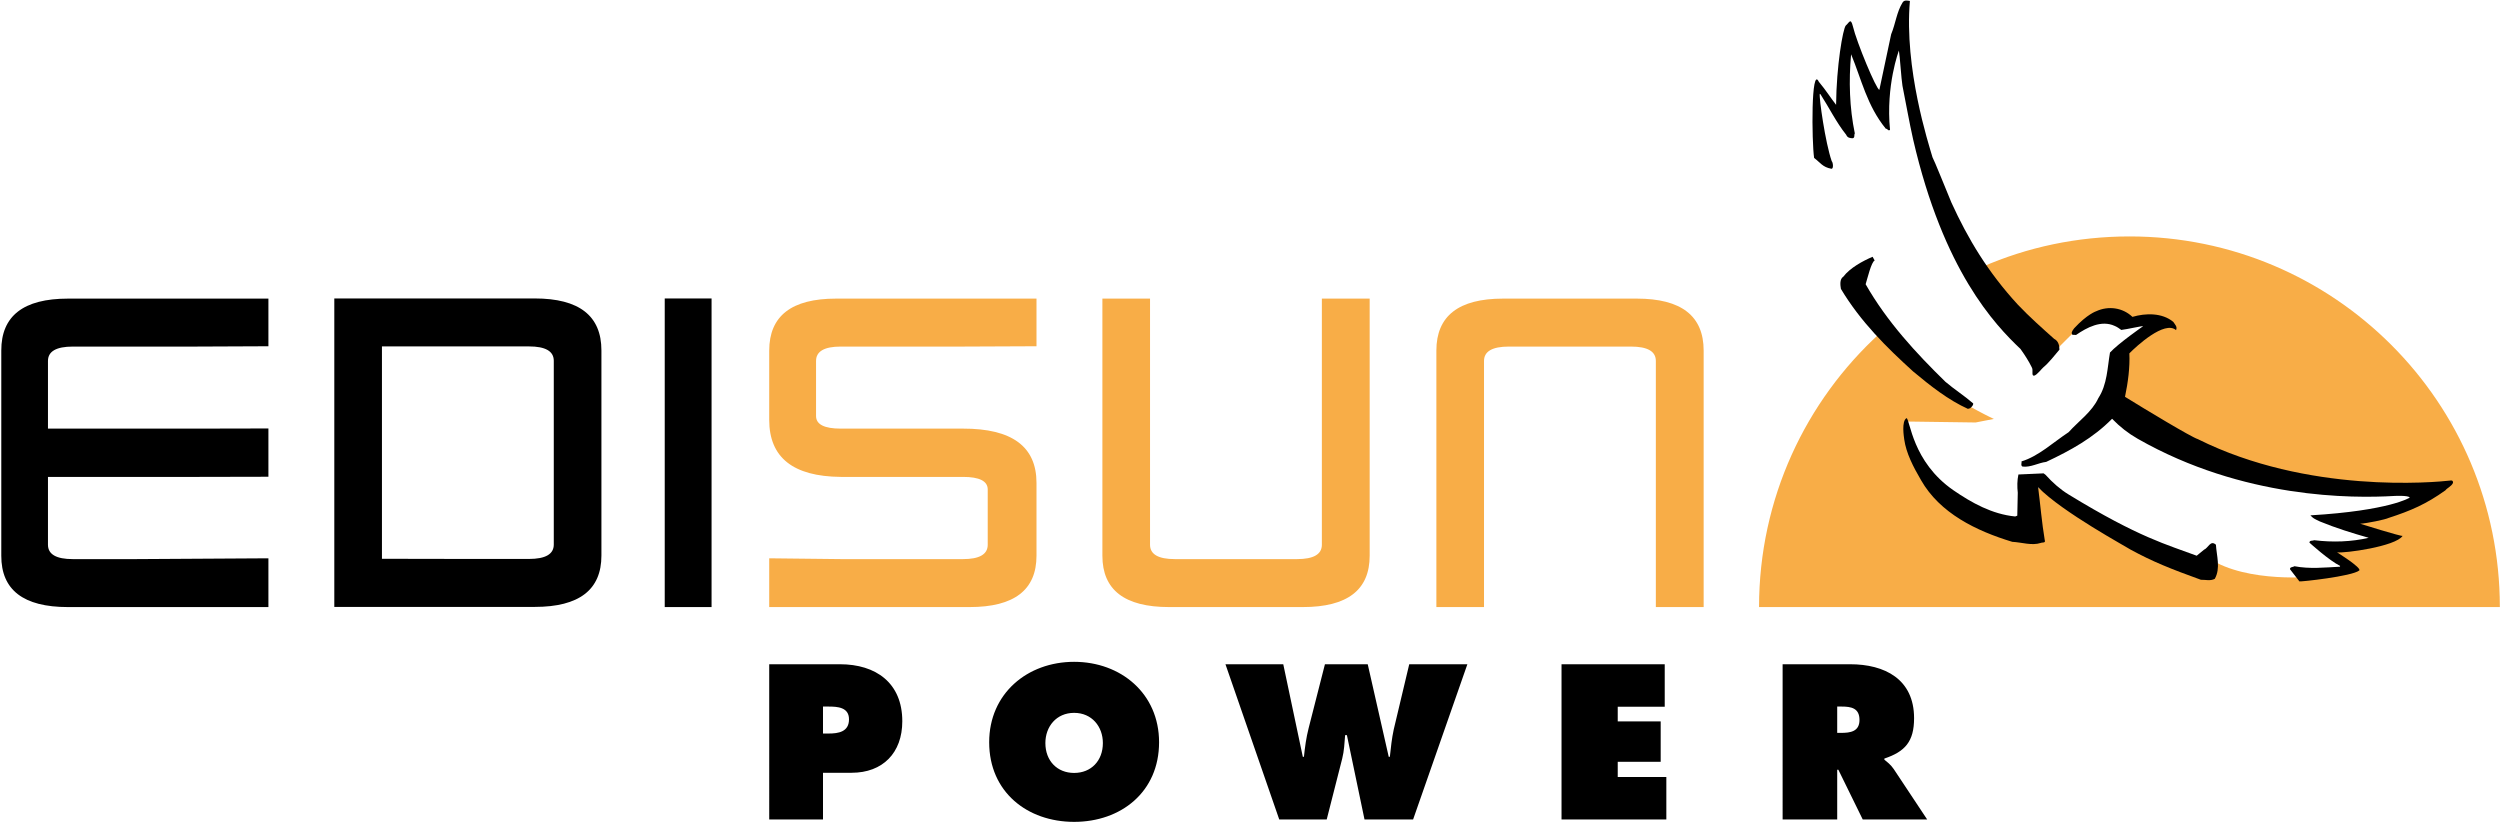 <svg version="1.2" xmlns="http://www.w3.org/2000/svg" viewBox="0 0 1548 509" width="1548" height="509"><style>.a{fill:#f8ad47}</style><path fill-rule="evenodd" d="m166.2 345.7v30.2h-124.1q-41.4 0-41.3-31.8v-127q-0.1-32.2 41.3-32.2h124.1v29.5l-45.5 0.2h-75.6q-15.4 0-15.4 8.9v41.9h91l45.5-0.1v29.9l-45.5 0.1h-91v42q0 8.9 15.4 8.9h38.4zm206.2-128.7v127q0 31.8-41.3 31.8h-124.1v-191h124.1q41.3 0 41.3 32.2zm-29.5 6.4q0-8.9-15.4-8.9h-91v131.5l53.8 0.1h37.2q15.4 0 15.4-8.9zm97.7 152.5h-29v-191.1h29z"/><path fill-rule="evenodd" class="a" d="m596.3 346.2q15.3 0 15.3-8.9v-34.2q0-7.8-15.3-7.8h-75.7q-44.3-0.4-44.3-35.3v-42.9q0-32.2 41.4-32.2h124.1v29.5l-45.5 0.2h-75.7q-15.3 0-15.3 8.9v34.1q0 7.8 15.3 7.8h75.7q45.5-0.1 45.5 33.6v45.1q0 31.8-41.4 31.8h-124.1v-30.2l44.3 0.5zm206.8 0q15.4 0 15.4-8.9v-152.4h29.6v159.2q0 31.8-41.4 31.8h-82.8q-41.3 0-41.3-31.8v-159.2h29.5v152.4q0 8.9 15.4 8.9zm222.2-122.7q0-8.9-15.4-8.9h-75.6q-15.4 0-15.4 8.9v152.4h-29.5v-158.8q0-32.2 41.3-32.2h82.8q41.4 0 41.4 32.2v158.8h-29.6z"/><path fill-rule="evenodd" d="m476.3 411.3h43.8c22.2 0 38.6 11.5 38.6 35.3 0 19.6-12.1 31.9-31.4 31.9h-17.7v28.9h-33.3zm33.3 42.9h3.5c6 0 12.6-1 12.6-8.8 0-7.5-7.1-7.9-12.8-7.9h-3.3zm208.1 5.4c0 30.8-23.6 49.3-52.6 49.3-29 0-52.6-18.5-52.6-49.3 0-30.2 23.7-49.8 52.6-49.8 28.9 0 52.6 19.6 52.6 49.8zm-70.4 0.5c0 11 7.3 18.5 17.8 18.5 10.5 0 17.8-7.5 17.8-18.5 0-10.2-6.8-18.7-17.8-18.7-11 0-17.8 8.5-17.8 18.7zm147.3-48.8l12.1 57.3h0.7c0.6-5.8 1.4-11.9 2.9-17.7l10.1-39.6h26.5l13 57.3h0.7c0.6-5.6 1.2-11.4 2.4-16.9l9.6-40.4h36l-33.6 96.1h-30.1l-10.9-52.2h-1.1c-0.4 4.9-0.6 9.8-1.8 14.5l-9.6 37.7h-29.4l-33.3-96.1zm172.3 0h63.9v26.3h-29.1v9.1h26.6v25h-26.6v9.4h30.1v26.3h-64.9zm136.9 0h41.8c21.4 0 39.6 9.2 39.6 33.4 0 14.5-5.6 20.7-18.4 25v0.7c1.7 1.4 3.9 3 5.8 5.8l20.7 31.2h-39.9l-15.1-30.8h-0.7v30.8h-33.8zm33.8 42.5h2.4c5.7 0 11.4-0.8 11.4-8 0-7.4-5.2-8.3-11.1-8.3h-2.7z"/><path class="a" d="m1318.6 146.4c-32.5 0-63.4 6.7-91.3 18.9l43.6 53.9c0 0 7.8-8.7 17.2-17 9.5-8.2 19.8-5.4 19.8-5.4l15.3 1.8 6.5 0.6-12.4 14.1-5.9 23 4.8 11.7 24.1 17.7 84.1 31.8c0 0 61.8 11.8 76.5 5.9 14.8-5.9-24.7 14.1-24.7 14.1l-20 4.7 18 10.7-34.4 7.5 14.7 10.7-21.2 5.9c0 0-41.5 4.4-65.4-11.2-0.5-0.4-6.4 12.4-6.4 12.4l-86.5-48.3-16.5-10v28.8l-30-8.2-42.4-31.2-5.9-28.3 43.1 0.6 11.3-2.2c0 0-16.1-7.3-37.2-21.5-10.7-7.3-22.9-19.6-33.3-31.6-46 41.9-74.9 102.4-74.9 169.6h458.7c0-126.8-102.7-229.5-229.3-229.5z"/><path  d="m1136.9 64.9c-3.3-4.2-6.1-8.8-10.7-14.3-4.8-10.2-4.4 36.8-2.9 47.2 3.9 2.9 5.2 5.7 10.7 6.7 1.5 0.1 1-4 0.2-4.7-4-11.5-7.9-39.3-7.4-41.7l0.4 0.2c5.5 8.5 9.7 17.3 16 25.2 0.7 1.9 2.6 2.1 4.1 2.1 1.4-0.5 0.6-2 1.2-3-3.3-15.9-3.8-32.5-2.3-49 6.4 15.4 9.8 31.8 21.5 46.1 1.1-0.1 1.5 1.7 2.6 0.7-2.7-27.5 5.5-49.1 5.5-49.1 0.6 3.3 1.5 17.7 2.2 21.8 2.2 11 4.2 22.5 6.6 33.2 18.8 81.5 50.6 114.7 66.5 129.8 2.5 3.5 5.1 7.5 6.9 11.2 1.3 2-0.5 5.5 1.6 5.3 1.8-0.5 4.6-4.3 5.7-5.2 3.4-2.8 7.2-7.7 9.9-10.9 0-2.7-0.7-5.4-3.3-6.7-7.6-6.8-15.3-13.6-22.5-21.2-18.5-20.1-30.9-40.8-41.1-63.2-3.2-7.7-10.8-26.6-11.7-28-2.5-8.6-17.6-54.9-14-96.8-1.4-0.2-3.4-0.8-4.5 0.9-3.7 5.9-4.4 13.3-7.1 19.7l-7.3 34.4c-1.8 0.1-14.1-29.5-16.4-39.3-1.4-5.6-2.3-2.2-4.4-0.5-1.8 2.1-5.8 25.1-6 49.1z"/><path fill-rule="evenodd" d="m1141.4 171.3c-2.4 1.5-1.9 5.3-1.5 7.6 12.3 20.5 28.3 36.2 44.7 51.1 10.7 8.9 21.6 17.6 34.2 23.3 0-0.3 0.4-0.6 0.7-0.5l0.1 0.3c0.8-1 2.3-1.7 2.2-3.3-5.5-4.8-11.7-8.7-17.2-13.4-18.2-17.8-36.1-37.1-49.4-60.4 1.1-3.5 3.5-13.8 5.6-14.7l-1.3-2.3c-6.1 2.6-14 6.9-18.1 12.3zm37.7 100.8c1.2 8.5 5.6 17 10.4 25.2 11.7 20.5 34.1 31.4 56.5 38.2 5.9 0.3 12.1 2.5 17.6 0.7 1.1-0.5 3.2 0.2 2.5-1.8-1.8-10.7-2.7-21.8-4.1-32.7 14.9 15.4 55.6 37.4 57.4 38.7 13.6 7.4 24.6 11.8 43.4 18.6 2.9-0.1 5.8 0.9 8.6-0.6 3.7-6.6 1.1-14.2 0.7-21.1-3.4-3.1-4.7 2-7.4 3.1l-4.5 3.7c-18.1-6.8-35.5-11.1-79.3-37.9-5.1-3.1-10-7.4-14.3-12.2l-1.2-0.9-15.6 0.7c-0.8 3.7-0.8 7.6-0.4 11.3l-0.3 14.2-1.3 0.5c-14.3-1.4-27-8.5-38.2-16.2-25.7-17.7-26.8-43.9-29.1-44.7-3.2 2-1.6 11.6-1.4 13.2z"/><path  d="m1284.3 203.3c-1.6 2.1-1.8 2.9-1.1 4l2.3 0.1c6.7-4.6 15.6-9.4 23.9-5.6 1.7 0.7 2.8 1.6 4.1 2.5 3.6-0.4 13-2.6 13.5-2.3 0 0-15.4 10.7-20.5 16.3-1.6 9.3-1.7 19.8-7.2 28.2-3.9 8.5-12.2 14.2-18.4 21.1-9.3 6.1-18.6 14.9-29.2 18.1 0.3 0.7-0.7 2.7 0.7 3.2 5 0.6 9.7-2.3 14.6-2.9 15.1-7.1 29.1-14.8 40.8-26.7 5 5.1 9.8 8.9 15.9 12.4 65.4 37.3 133.2 36.9 158.7 35.4 0 0 9.1-0.5 9.7 1 0.2 0-12.5 8.1-61.5 11 1.7 1.8 2.1 2 5.9 3.8 9.7 4 20 7.2 30.2 10.1-10.6 2.5-22.3 2.9-33.7 1.5-1.1 0.5-2.9-0.1-3 1.5 0 0 12.2 11.1 19 14.4l-0.1 0.5c-9.6 0.5-18.8 1.5-28.2-0.3-0.7 0.6-3 0.4-2.7 1.9l5.8 7.5c0.5 0.3 32.6-3.1 37.1-6.8 1.3-1.8-13.8-11.2-13.8-11.2 4.4 0.7 36.3-3.6 40.6-10.2-0.7 0.5-26.3-7.5-26.3-7.5 4.4-0.3 15.6-2.6 17.6-3.6 13.9-4.5 23.3-8.6 35.2-17.1 1.1-1.5 3.7-2.4 4.7-4.6 0.1-0.9-0.3-1.6-1.2-1.5-10.4 1.2-88.7 8.4-156.8-25.6-4-1.2-32.7-18.5-45.1-26.2 1.9-9.1 3.1-18.4 2.7-26.9 4.2-4.3 21.8-20.6 28.9-14.4 1-2.1-0.7-3.5-1.7-5.1-6.9-5.7-17.1-5.5-25.3-3.1-6-5.7-14.8-7-22.4-3.5 0 0-5.6 1.8-13.7 10.6z"/></svg>